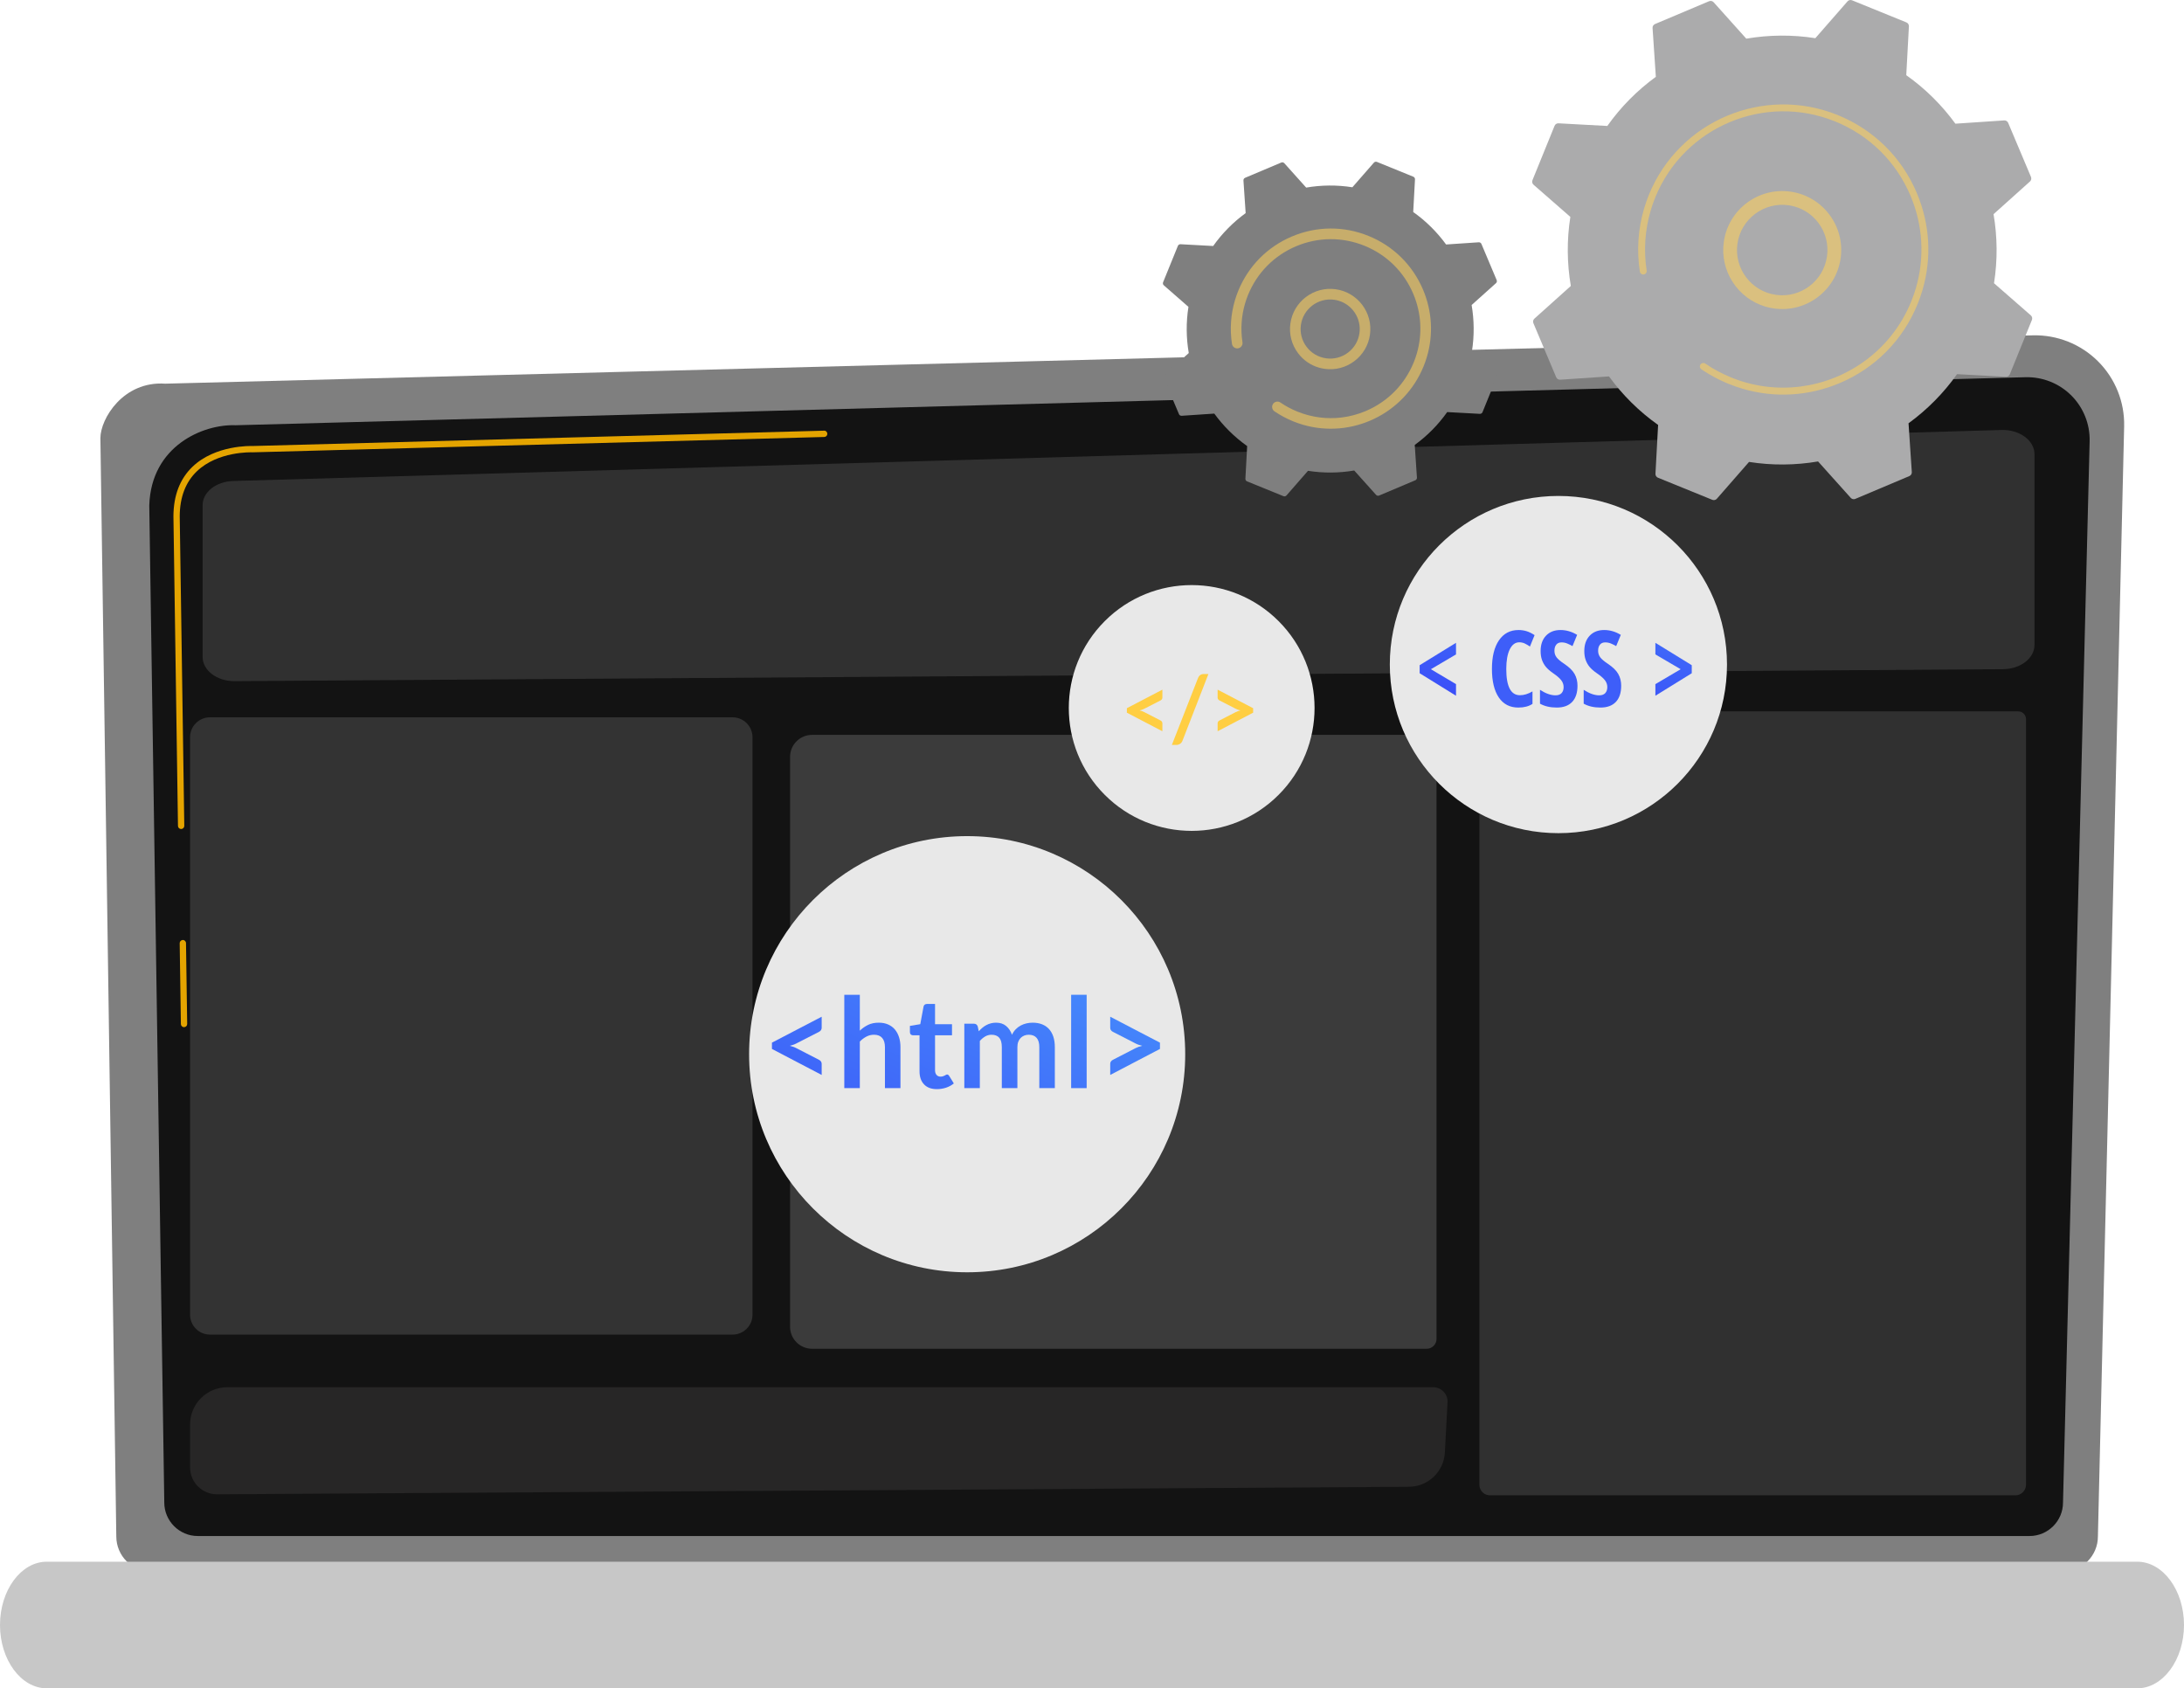 <svg width="207" height="160" viewBox="0 0 207 160" fill="none" xmlns="http://www.w3.org/2000/svg">
<path d="M198.84 145.607C198.84 147.448 197.333 148.953 195.491 148.953H14.372C12.53 148.953 11.023 147.448 11.023 145.607L9.516 41.524C9.516 39.683 11.684 36.09 15.658 36.36L192.667 31.78C194.978 31.72 197.213 32.61 198.85 34.241C200.486 35.873 201.382 38.103 201.327 40.413L198.84 145.607Z" fill="#7F7F7F"/>
<path d="M195.533 142.397C195.533 144.14 194.107 145.566 192.364 145.566H18.739C16.997 145.566 15.571 144.14 15.571 142.397L14.148 47.909C14.316 42.223 19.301 40.179 22.323 40.3L191.975 35.748C193.599 35.705 195.169 36.33 196.319 37.477C197.469 38.625 198.096 40.194 198.056 41.818L195.533 142.397Z" fill="#131313"/>
<path d="M17.443 97.343C17.28 97.343 17.146 97.212 17.144 97.049L17.031 89.386C17.029 89.221 17.161 89.085 17.326 89.082C17.486 89.073 17.627 89.212 17.629 89.377L17.742 97.04C17.744 97.205 17.612 97.341 17.447 97.343C17.446 97.343 17.444 97.343 17.443 97.343Z" fill="#E4A400"/>
<path d="M17.168 78.565C17.004 78.565 16.871 78.434 16.869 78.271L16.438 48.922C16.447 46.949 17.055 45.373 18.246 44.232C20.409 42.159 23.792 42.263 23.935 42.268L78.108 40.815C78.272 40.8 78.411 40.94 78.415 41.105C78.419 41.27 78.289 41.408 78.124 41.412L23.934 42.866C23.78 42.86 20.642 42.764 18.659 44.664C17.59 45.688 17.044 47.12 17.035 48.919L17.467 78.262C17.469 78.427 17.337 78.563 17.172 78.565C17.171 78.565 17.169 78.565 17.168 78.565Z" fill="#E4A400"/>
<path d="M202.567 160H4.433C1.995 160 0 157.3 0 154C0 150.7 1.995 148 4.433 148H202.567C205.005 148 207 150.7 207 154C207 157.3 205.005 160 202.567 160Z" fill="#C7C7C7"/>
<path opacity="0.42" d="M189.853 63.417L22.234 64.553C20.564 64.564 19.203 63.532 19.203 62.256V47.879C19.203 46.644 20.48 45.63 22.094 45.583L189.713 40.749C191.415 40.7 192.83 41.742 192.83 43.044V61.12C192.83 62.38 191.501 63.406 189.853 63.417Z" fill="#595858"/>
<path opacity="0.58" d="M135.219 127.821H76.97C75.817 127.821 74.883 126.887 74.883 125.734V71.73C74.883 70.577 75.817 69.643 76.97 69.643H134.63C135.471 69.643 136.154 70.325 136.154 71.166V126.887C136.154 127.403 135.735 127.821 135.219 127.821Z" fill="#595858"/>
<path opacity="0.28" d="M136.946 137.653C136.85 139.465 135.359 140.889 133.545 140.9L20.544 141.615C19.144 141.603 18.016 140.465 18.016 139.065V134.992C18.016 133.044 19.594 131.466 21.541 131.466H135.84C136.591 131.466 137.201 132.075 137.201 132.827L136.946 137.653Z" fill="#595858"/>
<path opacity="0.47" d="M69.437 126.478H19.9C18.859 126.478 18.016 125.634 18.016 124.594V69.864C18.016 68.823 18.859 67.98 19.9 67.98H69.437C70.478 67.98 71.322 68.823 71.322 69.864V124.594C71.322 125.634 70.478 126.478 69.437 126.478Z" fill="#595858"/>
<path opacity="0.42" d="M191.014 141.71H141.214C140.664 141.71 140.219 141.264 140.219 140.715V70.409C140.219 68.756 141.558 67.417 143.21 67.417H191.288C191.696 67.417 192.027 67.748 192.027 68.156V140.697C192.027 141.256 191.574 141.71 191.014 141.71Z" fill="#595858"/>
<path d="M91.667 120.573C103.081 120.573 112.334 111.32 112.334 99.906C112.334 88.492 103.081 79.239 91.667 79.239C80.253 79.239 71 88.492 71 99.906C71 111.32 80.253 120.573 91.667 120.573Z" fill="#E8E8E8"/>
<path d="M121.183 75.33C125.731 70.782 125.731 63.408 121.183 58.859C116.635 54.311 109.26 54.311 104.712 58.859C100.164 63.408 100.164 70.782 104.712 75.33C109.26 79.879 116.635 79.879 121.183 75.33Z" fill="#E8E8E8"/>
<path d="M73.164 98.811L77.879 96.353V97.4C77.879 97.48 77.859 97.552 77.819 97.618C77.779 97.683 77.714 97.739 77.623 97.787L75.462 98.894C75.371 98.942 75.274 98.983 75.173 99.016C75.072 99.05 74.964 99.081 74.849 99.109C74.964 99.136 75.072 99.167 75.173 99.201C75.274 99.234 75.371 99.275 75.462 99.323L77.623 100.436C77.714 100.484 77.779 100.54 77.819 100.606C77.859 100.671 77.879 100.744 77.879 100.823V101.871L73.164 99.406V98.811Z" fill="url(#paint0_linear_10775_7409)"/>
<path d="M80.023 103.12V94.274H81.494V97.673C81.732 97.447 81.994 97.265 82.28 97.126C82.565 96.987 82.901 96.918 83.286 96.918C83.619 96.918 83.915 96.974 84.173 97.087C84.43 97.2 84.646 97.359 84.818 97.563C84.991 97.768 85.122 98.012 85.211 98.296C85.301 98.579 85.345 98.892 85.345 99.233V103.12H83.875V99.233C83.875 98.86 83.789 98.571 83.616 98.367C83.443 98.163 83.184 98.06 82.839 98.06C82.585 98.06 82.347 98.118 82.125 98.233C81.903 98.348 81.692 98.505 81.494 98.703V103.12H80.023Z" fill="url(#paint1_linear_10775_7409)"/>
<path d="M88.802 103.216C88.274 103.216 87.867 103.066 87.582 102.766C87.296 102.467 87.153 102.053 87.153 101.525V98.114H86.534C86.454 98.114 86.386 98.088 86.329 98.037C86.271 97.985 86.242 97.908 86.242 97.805V97.221L87.224 97.06L87.534 95.394C87.55 95.314 87.586 95.253 87.644 95.209C87.702 95.165 87.774 95.144 87.861 95.144H88.623V97.066H90.231V98.114H88.623V101.424C88.623 101.614 88.671 101.763 88.766 101.87C88.861 101.977 88.988 102.031 89.147 102.031C89.238 102.031 89.315 102.02 89.376 101.998C89.438 101.976 89.491 101.954 89.537 101.93C89.583 101.906 89.623 101.883 89.659 101.861C89.695 101.84 89.73 101.829 89.766 101.829C89.81 101.829 89.846 101.84 89.873 101.861C89.901 101.883 89.931 101.916 89.963 101.96L90.403 102.674C90.189 102.853 89.943 102.987 89.665 103.079C89.387 103.17 89.1 103.216 88.802 103.216Z" fill="url(#paint2_linear_10775_7409)"/>
<path d="M91.398 103.121V97.013H92.297C92.488 97.013 92.613 97.103 92.672 97.281L92.768 97.734C92.875 97.615 92.987 97.505 93.104 97.406C93.221 97.307 93.346 97.222 93.479 97.15C93.612 97.079 93.755 97.022 93.908 96.981C94.06 96.939 94.228 96.918 94.411 96.918C94.796 96.918 95.112 97.022 95.36 97.231C95.608 97.439 95.794 97.716 95.917 98.061C96.012 97.859 96.131 97.685 96.274 97.54C96.417 97.395 96.573 97.277 96.744 97.186C96.915 97.095 97.096 97.027 97.289 96.984C97.481 96.94 97.675 96.918 97.869 96.918C98.206 96.918 98.506 96.969 98.768 97.073C99.03 97.176 99.25 97.327 99.429 97.525C99.607 97.724 99.743 97.966 99.837 98.251C99.93 98.537 99.977 98.864 99.977 99.234V103.121H98.506V99.234C98.506 98.845 98.421 98.552 98.25 98.356C98.079 98.159 97.829 98.061 97.5 98.061C97.349 98.061 97.209 98.087 97.081 98.138C96.951 98.19 96.838 98.264 96.741 98.362C96.644 98.459 96.567 98.581 96.512 98.728C96.456 98.874 96.429 99.043 96.429 99.234V103.121H94.952V99.234C94.952 98.825 94.87 98.527 94.705 98.341C94.541 98.154 94.297 98.061 93.976 98.061C93.766 98.061 93.568 98.113 93.384 98.219C93.199 98.324 93.028 98.468 92.869 98.65V103.121H91.398V103.121Z" fill="url(#paint3_linear_10775_7409)"/>
<path d="M102.994 94.274V103.12H101.523V94.274H102.994Z" fill="url(#paint4_linear_10775_7409)"/>
<path d="M105.227 101.871V100.823C105.227 100.744 105.246 100.671 105.286 100.606C105.326 100.54 105.391 100.484 105.483 100.436L107.643 99.323C107.818 99.236 108.022 99.164 108.257 99.109C108.141 99.081 108.033 99.05 107.932 99.016C107.831 98.983 107.735 98.942 107.643 98.894L105.483 97.787C105.391 97.739 105.326 97.683 105.286 97.618C105.246 97.552 105.227 97.48 105.227 97.4V96.353L109.941 98.811V99.406L105.227 101.871Z" fill="url(#paint5_linear_10775_7409)"/>
<path d="M147.706 78.958C156.531 78.958 163.685 71.804 163.685 62.979C163.685 54.154 156.531 47 147.706 47C138.881 47 131.727 54.154 131.727 62.979C131.727 71.804 138.881 78.958 147.706 78.958Z" fill="#E8E8E8"/>
<path d="M138.001 65.934L134.555 63.802V63.04L138.001 60.918V62.018L135.62 63.421L138.001 64.834V65.934Z" fill="url(#paint6_linear_10775_7409)"/>
<path d="M143.997 60.87C143.616 60.87 143.315 61.093 143.095 61.539C142.875 61.986 142.765 62.607 142.765 63.402C142.765 65.058 143.197 65.885 144.061 65.885C144.439 65.885 144.835 65.765 145.249 65.524V66.707C144.9 66.938 144.453 67.054 143.909 67.054C143.104 67.054 142.486 66.734 142.054 66.093C141.622 65.453 141.406 64.552 141.406 63.392C141.406 62.232 141.629 61.328 142.074 60.679C142.518 60.03 143.137 59.706 143.929 59.706C144.189 59.706 144.44 59.742 144.679 59.814C144.919 59.885 145.175 60.011 145.449 60.19L145.009 61.27C144.862 61.169 144.706 61.077 144.54 60.994C144.373 60.911 144.193 60.87 143.997 60.87Z" fill="#3E5EF9"/>
<path d="M149.515 64.986C149.515 65.654 149.346 66.165 149.009 66.521C148.672 66.876 148.185 67.054 147.55 67.054C146.927 67.054 146.398 66.931 145.961 66.687V65.372C146.495 65.721 146.986 65.895 147.432 65.895C147.687 65.895 147.878 65.825 148.007 65.685C148.136 65.545 148.2 65.354 148.2 65.113C148.2 64.875 148.123 64.658 147.97 64.46C147.817 64.263 147.564 64.044 147.212 63.803C146.906 63.591 146.674 63.388 146.516 63.194C146.358 63 146.235 62.783 146.149 62.541C146.063 62.3 146.02 62.02 146.02 61.701C146.02 61.088 146.19 60.602 146.53 60.244C146.871 59.885 147.328 59.706 147.902 59.706C148.449 59.706 148.975 59.859 149.481 60.166L149.041 61.231C148.884 61.14 148.72 61.059 148.549 60.987C148.378 60.915 148.195 60.879 147.999 60.879C147.784 60.879 147.619 60.95 147.503 61.092C147.388 61.234 147.33 61.427 147.33 61.671C147.33 61.913 147.399 62.123 147.537 62.302C147.676 62.481 147.918 62.685 148.263 62.913C148.73 63.226 149.055 63.545 149.239 63.871C149.423 64.197 149.515 64.569 149.515 64.986Z" fill="#3E5EF9"/>
<path d="M153.656 64.986C153.656 65.654 153.487 66.165 153.15 66.521C152.812 66.876 152.326 67.054 151.69 67.054C151.068 67.054 150.538 66.931 150.102 66.687V65.372C150.636 65.721 151.126 65.895 151.573 65.895C151.827 65.895 152.019 65.825 152.147 65.685C152.276 65.545 152.341 65.354 152.341 65.113C152.341 64.875 152.264 64.658 152.111 64.46C151.958 64.263 151.705 64.044 151.353 63.803C151.047 63.591 150.814 63.388 150.656 63.194C150.498 63 150.376 62.783 150.29 62.541C150.203 62.3 150.16 62.02 150.16 61.701C150.16 61.088 150.33 60.602 150.671 60.244C151.012 59.885 151.469 59.706 152.042 59.706C152.59 59.706 153.116 59.859 153.621 60.166L153.181 61.231C153.025 61.14 152.861 61.059 152.69 60.987C152.519 60.915 152.336 60.879 152.14 60.879C151.925 60.879 151.76 60.95 151.644 61.092C151.528 61.234 151.47 61.427 151.47 61.671C151.47 61.913 151.54 62.123 151.678 62.302C151.816 62.481 152.058 62.685 152.404 62.913C152.87 63.226 153.195 63.545 153.379 63.871C153.563 64.197 153.656 64.569 153.656 64.986Z" fill="#3E5EF9"/>
<path d="M156.898 64.834L159.294 63.421L156.898 62.018V60.918L160.345 63.04V63.802L156.898 65.934V64.834Z" fill="url(#paint7_linear_10775_7409)"/>
<path d="M106.805 67.115L110.171 65.359V66.107C110.171 66.164 110.156 66.216 110.128 66.263C110.1 66.309 110.053 66.35 109.988 66.384L108.445 67.174C108.38 67.208 108.311 67.237 108.239 67.261C108.167 67.285 108.09 67.307 108.008 67.327C108.09 67.347 108.167 67.369 108.239 67.393C108.311 67.417 108.38 67.446 108.445 67.48L109.988 68.275C110.053 68.309 110.1 68.349 110.128 68.396C110.156 68.443 110.171 68.494 110.171 68.551V69.299L106.805 67.54V67.115Z" fill="#FFCE42"/>
<path d="M112.073 70.204C112.048 70.27 112.015 70.326 111.976 70.374C111.936 70.423 111.891 70.463 111.84 70.496C111.789 70.528 111.735 70.553 111.678 70.57C111.622 70.587 111.566 70.595 111.512 70.595H111.07L113.552 64.246C113.601 64.127 113.67 64.035 113.761 63.972C113.851 63.908 113.96 63.876 114.088 63.876H114.534L112.073 70.204Z" fill="#FFCE42"/>
<path d="M115.406 69.299V68.551C115.406 68.494 115.42 68.443 115.449 68.396C115.477 68.349 115.524 68.309 115.589 68.275L117.132 67.48C117.256 67.418 117.402 67.367 117.569 67.327C117.487 67.307 117.41 67.285 117.338 67.261C117.266 67.237 117.197 67.208 117.132 67.174L115.589 66.384C115.524 66.35 115.477 66.309 115.449 66.263C115.42 66.216 115.406 66.164 115.406 66.107V65.359L118.772 67.115V67.54L115.406 69.299Z" fill="#FFCE42"/>
<path d="M147.497 35.752C147.56 35.902 147.711 35.995 147.873 35.984L152.5 35.673C153.774 37.423 155.337 38.983 157.156 40.271L156.905 44.898C156.896 45.061 156.991 45.211 157.142 45.272L162.294 47.367C162.445 47.428 162.618 47.387 162.724 47.265L165.774 43.776C167.975 44.122 170.183 44.095 172.318 43.731L175.414 47.182C175.523 47.303 175.696 47.342 175.846 47.279L180.97 45.117C181.12 45.053 181.213 44.902 181.202 44.74L180.891 40.114C182.642 38.839 184.202 37.276 185.49 35.458L190.117 35.709C190.279 35.717 190.429 35.622 190.49 35.472L192.585 30.319C192.647 30.169 192.606 29.996 192.483 29.889L188.994 26.84C189.34 24.638 189.314 22.43 188.949 20.296L192.401 17.199C192.521 17.091 192.56 16.917 192.497 16.768L190.335 11.643C190.272 11.493 190.121 11.4 189.959 11.411L185.332 11.722C184.058 9.972 182.495 8.412 180.676 7.124L180.927 2.496C180.936 2.334 180.841 2.184 180.69 2.123L175.538 0.028C175.387 -0.033 175.215 0.008 175.108 0.13L172.058 3.619C169.857 3.273 167.649 3.3 165.514 3.664L162.418 0.213C162.309 0.092 162.136 0.053 161.986 0.116L156.862 2.278C156.712 2.341 156.619 2.493 156.63 2.655L156.941 7.281C155.19 8.556 153.63 10.118 152.342 11.937L147.715 11.686C147.553 11.678 147.403 11.773 147.342 11.923L145.247 17.076C145.186 17.226 145.227 17.399 145.349 17.506L148.838 20.555C148.492 22.757 148.519 24.965 148.883 27.099L145.432 30.196C145.311 30.304 145.272 30.477 145.335 30.627L147.497 35.752Z" fill="#ABABAC"/>
<path opacity="0.56" d="M167.342 29.062C164.727 28.295 162.994 25.701 163.382 22.924C163.809 19.87 166.64 17.734 169.693 18.161C171.173 18.367 172.482 19.138 173.382 20.33C174.281 21.521 174.663 22.992 174.456 24.471C174.029 27.525 171.198 29.661 168.145 29.234C167.87 29.196 167.602 29.137 167.342 29.062ZM170.134 19.586C169.932 19.527 169.725 19.482 169.513 19.452C167.172 19.125 165.001 20.763 164.674 23.104C164.347 25.445 165.984 27.616 168.326 27.943C170.667 28.27 172.837 26.632 173.164 24.291C173.323 23.157 173.03 22.029 172.341 21.115C171.78 20.372 171.011 19.843 170.134 19.586Z" fill="#FFD15B"/>
<path opacity="0.56" d="M165.171 36.843C164.722 36.711 164.277 36.556 163.837 36.377C163.699 36.321 163.561 36.262 163.425 36.202C162.752 35.903 162.104 35.55 161.491 35.151C161.482 35.145 161.474 35.14 161.465 35.134C161.442 35.119 161.418 35.103 161.395 35.087C161.349 35.057 161.303 35.026 161.257 34.995C161.138 34.913 161.089 34.766 161.128 34.634C161.137 34.602 161.152 34.571 161.172 34.542C161.273 34.393 161.476 34.355 161.625 34.456C162.39 34.978 163.217 35.421 164.083 35.773C168.381 37.521 173.077 36.812 176.607 34.307C178.571 32.914 180.173 30.966 181.145 28.575C181.315 28.156 181.464 27.731 181.589 27.303C182.434 24.419 182.263 21.359 181.08 18.553C179.72 15.331 177.187 12.83 173.947 11.513C167.255 8.793 159.604 12.023 156.885 18.711C156.717 19.123 156.571 19.543 156.447 19.967C155.908 21.806 155.777 23.743 156.071 25.639C156.079 25.688 156.075 25.735 156.062 25.78C156.027 25.898 155.928 25.991 155.799 26.011C155.621 26.038 155.454 25.917 155.427 25.738C155.118 23.748 155.255 21.715 155.821 19.784C155.951 19.338 156.105 18.898 156.281 18.465C159.136 11.443 167.173 8.055 174.193 10.909C177.594 12.292 180.253 14.917 181.68 18.3C182.923 21.245 183.102 24.458 182.215 27.485C182.083 27.935 181.928 28.381 181.749 28.821C180.366 32.222 177.741 34.882 174.358 36.309C171.412 37.551 168.198 37.73 165.171 36.843Z" fill="#FFD15B"/>
<path d="M111.743 39.249C111.785 39.349 111.887 39.411 111.995 39.404L115.091 39.196C115.944 40.367 116.99 41.411 118.206 42.273L118.039 45.369C118.033 45.478 118.096 45.578 118.197 45.619L121.645 47.021C121.746 47.062 121.861 47.034 121.933 46.953L123.973 44.618C125.446 44.85 126.924 44.832 128.352 44.588L130.424 46.897C130.497 46.978 130.613 47.004 130.713 46.962L134.142 45.515C134.242 45.473 134.305 45.372 134.297 45.263L134.089 42.167C135.261 41.315 136.305 40.269 137.166 39.052L140.263 39.22C140.371 39.226 140.472 39.162 140.513 39.061L141.914 35.614C141.955 35.513 141.928 35.397 141.846 35.326L139.511 33.285C139.743 31.812 139.725 30.335 139.481 28.906L141.791 26.834C141.872 26.762 141.897 26.646 141.855 26.545L140.409 23.116C140.366 23.016 140.265 22.954 140.157 22.961L137.061 23.169C136.208 21.998 135.162 20.954 133.945 20.092L134.113 16.996C134.119 16.887 134.055 16.787 133.955 16.746L130.507 15.344C130.406 15.303 130.291 15.331 130.219 15.412L128.179 17.747C126.705 17.515 125.228 17.533 123.8 17.777L121.728 15.468C121.655 15.387 121.539 15.361 121.439 15.403L118.01 16.85C117.91 16.892 117.847 16.993 117.854 17.102L118.063 20.197C116.891 21.05 115.847 22.096 114.985 23.313L111.889 23.145C111.781 23.139 111.68 23.203 111.639 23.304L110.238 26.751C110.197 26.852 110.224 26.968 110.306 27.039L112.641 29.08C112.409 30.553 112.427 32.03 112.671 33.459L110.361 35.531C110.28 35.603 110.254 35.719 110.297 35.819L111.743 39.249Z" fill="#7F7F7F"/>
<path opacity="0.56" d="M124.995 34.835C124.216 34.606 123.533 34.136 123.035 33.476C122.422 32.664 122.162 31.662 122.303 30.655C122.594 28.576 124.522 27.121 126.601 27.411C128.683 27.706 130.137 29.631 129.846 31.71C129.705 32.717 129.18 33.61 128.368 34.222C127.556 34.835 126.554 35.095 125.547 34.954C125.359 34.927 125.174 34.888 124.995 34.835ZM126.864 28.495C126.734 28.456 126.6 28.427 126.462 28.408C124.932 28.195 123.514 29.265 123.3 30.795C123.197 31.535 123.387 32.273 123.838 32.87C124.289 33.467 124.946 33.852 125.686 33.957C126.427 34.06 127.165 33.869 127.762 33.419C128.359 32.968 128.745 32.311 128.849 31.57C129.043 30.179 128.175 28.879 126.864 28.495Z" fill="#FFD15B"/>
<path opacity="0.56" d="M123.48 40.249C123.175 40.159 122.871 40.053 122.57 39.931C121.972 39.688 121.398 39.384 120.862 39.026C120.838 39.01 120.814 38.994 120.79 38.978C120.606 38.852 120.531 38.624 120.591 38.42C120.605 38.371 120.628 38.323 120.658 38.278C120.815 38.048 121.128 37.99 121.358 38.146C121.854 38.485 122.39 38.771 122.949 38.998L122.949 38.998C122.979 39.011 123.01 39.023 123.041 39.035C124.369 39.56 125.778 39.734 127.158 39.566C127.908 39.474 128.65 39.28 129.366 38.986C129.372 38.983 129.378 38.981 129.383 38.979C129.401 38.971 129.419 38.964 129.437 38.956C131.523 38.076 133.142 36.436 133.994 34.339C134.105 34.067 134.201 33.793 134.282 33.515C134.829 31.649 134.718 29.667 133.952 27.851C133.072 25.765 131.432 24.146 129.335 23.294C127.238 22.442 124.933 22.456 122.847 23.336C120.761 24.216 119.142 25.856 118.289 27.953C118.18 28.22 118.086 28.491 118.005 28.766C117.657 29.957 117.572 31.21 117.762 32.438C117.774 32.513 117.769 32.587 117.748 32.656C117.695 32.837 117.541 32.981 117.342 33.012C117.067 33.054 116.81 32.867 116.767 32.592C116.554 31.218 116.649 29.816 117.039 28.484C117.129 28.176 117.235 27.872 117.356 27.574C118.311 25.227 120.121 23.392 122.456 22.408C124.79 21.423 127.367 21.404 129.714 22.361C132.061 23.315 133.895 25.125 134.88 27.46C135.737 29.492 135.861 31.708 135.249 33.797C135.158 34.107 135.051 34.414 134.927 34.718C133.08 39.261 128.089 41.6 123.48 40.249Z" fill="#FFD15B"/>
<defs>
<linearGradient id="paint0_linear_10775_7409" x1="100.642" y1="43.143" x2="66.543" y2="120.783" gradientUnits="userSpaceOnUse">
<stop stop-color="#53D8FF"/>
<stop offset="1" stop-color="#3840F7"/>
</linearGradient>
<linearGradient id="paint1_linear_10775_7409" x1="106.041" y1="45.516" x2="71.942" y2="123.156" gradientUnits="userSpaceOnUse">
<stop stop-color="#53D8FF"/>
<stop offset="1" stop-color="#3840F7"/>
</linearGradient>
<linearGradient id="paint2_linear_10775_7409" x1="111.229" y1="47.792" x2="77.13" y2="125.433" gradientUnits="userSpaceOnUse">
<stop stop-color="#53D8FF"/>
<stop offset="1" stop-color="#3840F7"/>
</linearGradient>
<linearGradient id="paint3_linear_10775_7409" x1="117.446" y1="50.525" x2="83.347" y2="128.166" gradientUnits="userSpaceOnUse">
<stop stop-color="#53D8FF"/>
<stop offset="1" stop-color="#3840F7"/>
</linearGradient>
<linearGradient id="paint4_linear_10775_7409" x1="122.451" y1="52.721" x2="88.352" y2="130.361" gradientUnits="userSpaceOnUse">
<stop stop-color="#53D8FF"/>
<stop offset="1" stop-color="#3840F7"/>
</linearGradient>
<linearGradient id="paint5_linear_10775_7409" x1="126.613" y1="54.551" x2="92.514" y2="132.191" gradientUnits="userSpaceOnUse">
<stop stop-color="#53D8FF"/>
<stop offset="1" stop-color="#3840F7"/>
</linearGradient>
<linearGradient id="paint6_linear_10775_7409" x1="143.118" y1="21.68" x2="135.31" y2="70.546" gradientUnits="userSpaceOnUse">
<stop stop-color="#53D8FF"/>
<stop offset="1" stop-color="#3840F7"/>
</linearGradient>
<linearGradient id="paint7_linear_10775_7409" x1="164.574" y1="25.108" x2="156.766" y2="73.975" gradientUnits="userSpaceOnUse">
<stop stop-color="#53D8FF"/>
<stop offset="1" stop-color="#3840F7"/>
</linearGradient>
</defs>
</svg>
